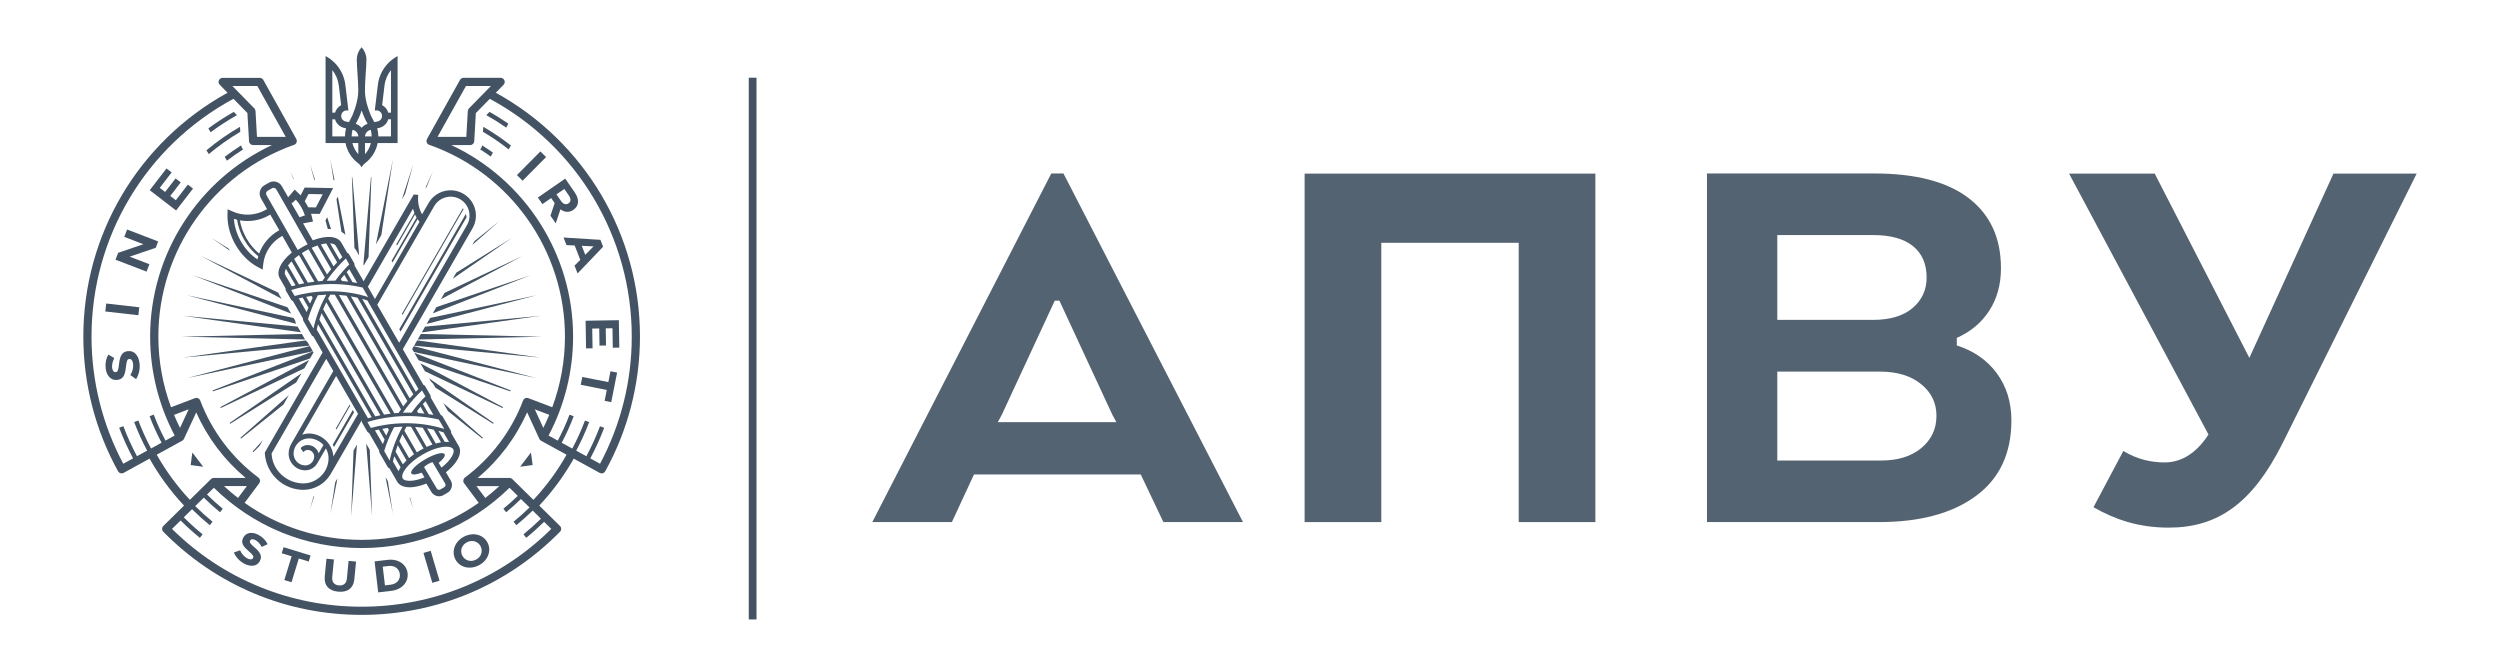 <?xml version="1.0" encoding="UTF-8"?> <!-- Generator: Adobe Illustrator 16.2.0, SVG Export Plug-In . SVG Version: 6.00 Build 0) --> <svg xmlns="http://www.w3.org/2000/svg" xmlns:xlink="http://www.w3.org/1999/xlink" id="Layer_1" x="0px" y="0px" width="150px" height="40px" viewBox="0 0 150 40" xml:space="preserve"> <g> <path fill="#546372" d="M74.58,31.325L63.808,10.408h-0.731L52.338,31.325h4.776l1.325-2.858h10.006l1.359,2.858H74.58z M66.98,25.329h-7.112l0.245-0.453l3.172-6.834h0.28l3.172,6.834L66.98,25.329z"></path> <polygon fill="#546372" points="78.277,31.325 82.878,31.325 82.878,14.568 91.123,14.568 91.123,31.325 95.722,31.325 95.722,10.416 78.277,10.416 "></polygon> <path fill="#546372" d="M119.359,18.636c0.466-0.721,0.699-1.569,0.699-2.545c0-1.813-0.646-3.213-1.936-4.202 c-1.29-0.987-3.178-1.481-5.665-1.481h-10.039v20.917h10.318c2.463,0,4.404-0.522,5.821-1.569c1.419-1.045,2.127-2.556,2.127-4.531 c0-1.093-0.291-2.034-0.872-2.824c-0.579-0.791-1.383-1.347-2.404-1.674v-0.453C118.246,19.902,118.895,19.355,119.359,18.636 M115.597,16.648c0,0.745-0.28,1.354-0.838,1.831s-1.36,0.715-2.405,0.715h-5.717v-5.09h5.75c1.048,0,1.844,0.221,2.391,0.663 C115.323,15.208,115.597,15.835,115.597,16.648 M116.188,24.946c0,0.79-0.303,1.434-0.906,1.935 c-0.604,0.499-1.404,0.75-2.405,0.75h-6.239v-5.334h6.171c1.022,0,1.841,0.25,2.457,0.75 C115.88,23.545,116.188,24.178,116.188,24.946"></path> <path fill="#546372" d="M134.961,21.471l-5.678-11.055h-5.139l8.365,15.656c-0.835,1.286-1.791,1.673-2.629,1.673 c-0.806,0-1.644-0.179-2.48-0.687l-1.792,3.376c1.315,0.747,2.719,1.224,4.512,1.224c2.929,0,5.019-1.434,6.842-5.079L145,10.416 h-4.991L134.961,21.471z"></path> <path fill="#435363" d="M21.166,24.601l-1.198,2.076c0.027,0.046,0.052,0.095,0.073,0.144l1.203-2.084L21.166,24.601z"></path> <path fill="#435363" d="M20.188,25.767l0.823-1.426l-0.035-0.062l-0.837,1.447C20.157,25.739,20.172,25.753,20.188,25.767"></path> <path fill="#435363" d="M24.036,19.891l3.958-6.856c-0.003-0.026-0.007-0.053-0.012-0.079c-0.009-0.041-0.021-0.079-0.032-0.117 l-3.993,6.917L24.036,19.891z"></path> <path fill="#435363" d="M24.152,18.891l3.659-6.339c-0.011-0.019-0.025-0.038-0.039-0.056l-3.657,6.333L24.152,18.891z"></path> <path fill="#435363" d="M28.503,12.543c-0.105-0.392-0.357-0.72-0.708-0.922c-0.727-0.419-1.657-0.17-2.077,0.556l-0.394,0.682 c-0.129-0.227-0.21-0.483-0.233-0.742c-0.011-0.114-0.012-0.22-0.005-0.323l0.009-0.103l-0.272-0.021l-3.005,5.206l-0.548-0.949 c0.012-0.048,0.004-0.097-0.02-0.14l-0.309-0.534c-0.025-0.042-0.064-0.073-0.111-0.087l-0.353-0.613 c-0.228-0.395-0.899-0.447-1.712-0.133l-0.042-0.075l0,0l-0.54-0.942c0.111-0.018,0.562-0.105,0.583-0.109l0.014-0.002 l-0.066-0.282c-0.002-0.007-0.004-0.015-0.006-0.024l-0.004-0.016c-0.008-0.042-0.022-0.09-0.042-0.145l0.512,0.009l0.008,0 l0.805-1.549l-1.7-0.032H18.28l-0.245,0.471c-0.047-0.053-0.095-0.101-0.142-0.147l-0.211-0.2l-0.009,0.01 c-0.014,0.017-0.312,0.362-0.383,0.448l-0.377-0.659c-0.075-0.133-0.198-0.228-0.346-0.269c-0.147-0.041-0.301-0.02-0.434,0.056 l-0.265,0.152c-0.274,0.156-0.369,0.506-0.214,0.78l0.37,0.649c-0.019,0.012-0.038,0.024-0.055,0.034 c-0.614,0.354-1.356,0.399-1.988,0.12l-0.325-0.144l-0.008,0.355c-0.012,0.587,0.16,1.22,0.486,1.783 c0.328,0.569,0.794,1.037,1.314,1.319l0.309,0.167l0.04-0.349c0.076-0.682,0.486-1.3,1.096-1.651 c0.016-0.009,0.031-0.019,0.047-0.027l0.57,1c-0.668,0.545-0.954,1.147-0.727,1.539l0.352,0.612 c-0.01,0.048-0.003,0.097,0.021,0.14l0.309,0.534c0.024,0.042,0.063,0.074,0.11,0.087l0.607,1.054 c-0.011,0.046-0.003,0.097,0.022,0.14l0.486,0.843c0.024,0.042,0.064,0.074,0.11,0.087l0.555,0.96l-3.433,5.944l-0.035,0.061 l0.002,0.031c0.005,0.073,0.009,0.131,0.017,0.184c0.059,0.446,0.244,0.862,0.537,1.205c0.405,0.475,0.971,0.763,1.592,0.813 c0.051,0.004,0.103,0.005,0.155,0.005c0.453,0,0.893-0.163,1.24-0.458c0.142-0.122,0.266-0.264,0.368-0.423l0.003,0.001 l1.904-3.293l0.001,0.004c-0.011,0.048-0.004,0.096,0.021,0.14l0.309,0.534c0.024,0.041,0.064,0.072,0.109,0.086l0.608,1.054 c-0.01,0.046-0.002,0.097,0.021,0.14l0.487,0.843c0.023,0.042,0.063,0.073,0.11,0.087l0.457,0.793 c0.004,0.007,0.009,0.013,0.013,0.021l0.022,0.035l0.008,0.01l0,0c0.173,0.222,0.511,0.314,0.953,0.257 c0.235-0.031,0.491-0.101,0.758-0.207l0.294,0.495c0.072,0.124,0.19,0.212,0.329,0.25c0.044,0.011,0.091,0.018,0.137,0.018 c0.095,0,0.188-0.025,0.271-0.074l0.237-0.139c0.124-0.072,0.213-0.188,0.249-0.327c0.037-0.14,0.018-0.285-0.056-0.41l-0.289-0.49 c0.224-0.179,0.409-0.363,0.553-0.549c0.269-0.352,0.359-0.689,0.254-0.949l0.005-0.003l-0.5-0.864 c0.011-0.046,0.004-0.097-0.02-0.139l-0.487-0.843c-0.024-0.042-0.064-0.073-0.11-0.088l-0.609-1.054 c0.012-0.047,0.005-0.097-0.019-0.138l-0.309-0.535c-0.024-0.042-0.063-0.074-0.111-0.087l-1.232-2.134l4.18-7.254 C28.554,13.345,28.608,12.936,28.503,12.543 M17.507,17.178l-0.394-0.681c-0.049-0.084-0.031-0.216,0.046-0.372l0.572,0.991 C17.654,17.136,17.578,17.157,17.507,17.178 M20.376,15.587l-0.57-0.987c0.171,0.01,0.292,0.062,0.34,0.145l0.394,0.682 C20.486,15.479,20.431,15.532,20.376,15.587 M20.119,16.841c-0.174-0.004-0.348-0.003-0.518,0.003 c0.46-0.663,0.912-1.115,1.15-1.334l0.205,0.355C20.752,16.065,20.445,16.394,20.119,16.841 M21.151,16.93l-0.35-0.606 c0.052-0.058,0.104-0.114,0.157-0.169l0.475,0.822C21.343,16.96,21.251,16.945,21.151,16.93 M20.658,16.487l0.236,0.408 c-0.126-0.015-0.252-0.026-0.375-0.035l-0.069-0.12C20.52,16.654,20.589,16.567,20.658,16.487 M19.621,16.465l-0.922-1.599 c0.119-0.053,0.237-0.1,0.352-0.138l0.821,1.42C19.786,16.251,19.701,16.358,19.621,16.465 M20.011,15.98l-0.759-1.314 c0.112-0.029,0.219-0.048,0.321-0.059l0.655,1.134C20.155,15.819,20.082,15.9,20.011,15.98 M17.863,14.998l-1.876-3.293 c-0.024-0.044-0.031-0.095-0.018-0.144c0.013-0.048,0.043-0.088,0.088-0.114l0.266-0.151c0.029-0.016,0.062-0.025,0.093-0.025 c0.016,0,0.033,0.002,0.05,0.007c0.048,0.013,0.088,0.044,0.114,0.088l1.878,3.289c-0.107,0.051-0.205,0.103-0.296,0.157 C18.063,14.867,17.965,14.929,17.863,14.998 M18.111,15.188c0.072-0.047,0.135-0.086,0.197-0.122 c0.063-0.036,0.128-0.072,0.205-0.111l0.977,1.692c-0.042,0.06-0.088,0.126-0.144,0.212c-0.094,0.005-0.178,0.013-0.259,0.02 L18.111,15.188z M17.648,15.536c0.089-0.079,0.188-0.156,0.292-0.232l0.924,1.599c-0.134,0.016-0.265,0.035-0.395,0.057 L17.648,15.536z M17.938,17.065l-0.656-1.137c0.061-0.083,0.131-0.165,0.212-0.247l0.759,1.316 C18.148,17.018,18.042,17.041,17.938,17.065 M25.466,24.815c-0.125-0.016-0.251-0.028-0.374-0.036l-0.07-0.12 c0.071-0.088,0.141-0.173,0.208-0.253L25.466,24.815z M25.723,24.848l-0.35-0.606c0.054-0.059,0.106-0.116,0.159-0.17l0.474,0.822 C25.916,24.878,25.822,24.862,25.723,24.848 M19.081,19.455l3.222,5.58c-0.077,0.019-0.153,0.041-0.224,0.061l-3.074-5.322 C19.029,19.665,19.054,19.557,19.081,19.455 M22.826,24.917c-0.106,0.021-0.213,0.042-0.315,0.066l-3.35-5.801 c0.041-0.131,0.084-0.26,0.131-0.387L22.826,24.917z M19.583,17.682c-0.362,0.651-0.623,1.334-0.775,2.032l-0.328-0.568 c0.147-0.487,0.346-0.969,0.592-1.433C19.242,17.697,19.413,17.687,19.583,17.682 M23.435,24.821 c-0.132,0.016-0.266,0.036-0.394,0.057l-3.653-6.327c0.059-0.138,0.119-0.274,0.188-0.415L23.435,24.821z M24.061,24.564 c-0.044,0.062-0.09,0.13-0.145,0.212c-0.088,0.005-0.175,0.012-0.257,0.02l-3.973-6.88c0.048-0.088,0.095-0.172,0.134-0.237 c0.091,0,0.181,0.002,0.269,0.004L24.061,24.564z M24.948,23.506l-3.218-5.575c0.1,0.027,0.204,0.058,0.309,0.092l3.073,5.322 C25.059,23.395,25.003,23.449,24.948,23.506 M21.052,17.783c0.134,0.023,0.268,0.049,0.4,0.08l3.347,5.798 c-0.071,0.076-0.144,0.157-0.216,0.24L21.052,17.783z M24.194,24.383l-3.86-6.686c0.155,0.011,0.309,0.026,0.458,0.046l3.65,6.323 C24.355,24.173,24.273,24.277,24.194,24.383 M24.69,24.76c-0.173-0.005-0.347-0.004-0.518,0.003 c0.46-0.663,0.913-1.116,1.149-1.335l0.205,0.355C25.325,23.983,25.017,24.312,24.69,24.76 M17.678,17.757l-0.206-0.354 c0.645-0.203,2.319-0.609,4.285-0.15l0.329,0.568c-0.725-0.231-1.493-0.347-2.282-0.347C18.89,17.475,18.145,17.627,17.678,17.757 M18.759,17.873c-0.054,0.11-0.106,0.224-0.156,0.342l-0.234-0.405c0.106-0.02,0.215-0.037,0.325-0.053L18.759,17.873z M18.156,17.852l0.348,0.602c-0.039,0.097-0.073,0.187-0.104,0.273l-0.475-0.822C18.001,17.887,18.079,17.869,18.156,17.852 M26.774,26.511c-0.03,0-0.06,0.001-0.09,0.002l-0.383-0.665c0.1,0.027,0.204,0.059,0.309,0.092l0.334,0.581 C26.891,26.514,26.833,26.511,26.774,26.511 M25.684,27.845c0.085-0.049,0.175-0.088,0.267-0.117l0.762,1.29 c0.021,0.036,0.027,0.078,0.016,0.118c-0.01,0.04-0.036,0.073-0.072,0.095l-0.236,0.139c-0.036,0.02-0.078,0.026-0.118,0.016 c-0.041-0.01-0.074-0.036-0.095-0.072l-0.766-1.29C25.513,27.956,25.598,27.895,25.684,27.845 M26.488,28.056l-0.167-0.283 c0.28-0.226,0.414-0.421,0.355-0.521c-0.089-0.154-0.597-0.022-1.156,0.302c-0.265,0.152-0.498,0.324-0.656,0.481 c-0.162,0.162-0.228,0.293-0.184,0.369c0.058,0.1,0.29,0.082,0.621-0.044l0.167,0.283c-0.249,0.1-0.482,0.166-0.693,0.194 c-0.312,0.04-0.542-0.01-0.614-0.134c-0.152-0.262,0.303-0.915,1.196-1.43c0.56-0.324,1.08-0.471,1.427-0.471 c0.207,0,0.353,0.052,0.41,0.15c0.072,0.124,0,0.347-0.192,0.598C26.873,27.72,26.699,27.891,26.488,28.056 M23.865,26.714 l0.524,0.91c-0.08,0.078-0.153,0.157-0.218,0.236l-0.438-0.76C23.772,26.971,23.816,26.842,23.865,26.714 M25.209,27.019 c-0.066,0.038-0.133,0.079-0.197,0.121l-0.752-1.303c0.043-0.083,0.087-0.163,0.13-0.238c0.092,0.001,0.184,0.002,0.271,0.004 l0.752,1.305C25.344,26.942,25.275,26.98,25.209,27.019 M24.545,27.483L23.96,26.47c0.059-0.141,0.122-0.281,0.187-0.417l0.693,1.2 C24.737,27.328,24.637,27.404,24.545,27.483 M25.599,26.816l-0.693-1.2c0.156,0.011,0.311,0.027,0.458,0.046l0.584,1.013 C25.833,26.715,25.714,26.762,25.599,26.816 M26.148,26.61l-0.525-0.909c0.133,0.022,0.268,0.05,0.401,0.08l0.438,0.758 C26.361,26.556,26.257,26.579,26.148,26.61 M24.375,25.393h-0.001c-0.914,0-1.657,0.154-2.125,0.283l-0.204-0.354 c0.644-0.202,2.318-0.608,4.283-0.15l0.328,0.567C25.932,25.509,25.165,25.393,24.375,25.393 M24.153,25.601 c-0.36,0.651-0.622,1.335-0.775,2.033l-0.328-0.569c0.148-0.486,0.348-0.969,0.594-1.433 C23.813,25.616,23.985,25.605,24.153,25.601 M23.333,25.792c-0.055,0.112-0.108,0.227-0.158,0.342l-0.234-0.405 c0.108-0.02,0.217-0.038,0.325-0.053L23.333,25.792z M22.728,25.771l0.347,0.602c-0.037,0.092-0.071,0.185-0.102,0.274 l-0.475-0.823C22.574,25.805,22.651,25.788,22.728,25.771 M28.019,13.504l-4.069,7.063l-1.315-2.28l3.417-5.919 c0.313-0.541,1.009-0.729,1.551-0.416c0.263,0.152,0.451,0.396,0.53,0.689C28.211,12.936,28.171,13.241,28.019,13.504 M23.783,14.652l-0.003,0.007l0.042,0.073l1.077-1.866c0.028,0.063,0.061,0.126,0.095,0.186l-1.495,2.59l-0.003,0.006l0.058,0.098 l1.501-2.6c0.032,0.05,0.081,0.124,0.113,0.166l-2.674,4.632c-0.004-0.012-0.009-0.024-0.015-0.034l-0.405-0.705l2.704-4.684 c0.023,0.086,0.053,0.173,0.088,0.259L23.783,14.652z M17.494,12.205c0.02-0.017,0.042-0.035,0.066-0.055 c0.075-0.063,0.153-0.127,0.19-0.171c0.12,0.132,0.228,0.28,0.32,0.439c0.095,0.164,0.17,0.337,0.225,0.51 c-0.057,0.011-0.15,0.046-0.241,0.08c-0.028,0.011-0.055,0.021-0.08,0.029L17.494,12.205z M19.363,11.656l-0.41,0.79l-0.46-0.009 c-0.034-0.064-0.069-0.129-0.105-0.192c-0.032-0.056-0.067-0.113-0.102-0.169l0.226-0.435L19.363,11.656z M14.792,14.311 c-0.197-0.343-0.336-0.719-0.4-1.09c0.604,0.11,1.231-0.001,1.768-0.312c0.015-0.009,0.03-0.018,0.046-0.027l0.01-0.007 l0.542,0.939c-0.004,0.002-0.008,0.004-0.012,0.007c-0.015,0.008-0.03,0.016-0.045,0.024c-0.535,0.309-0.943,0.794-1.151,1.369 C15.254,14.971,14.993,14.659,14.792,14.311 M15.496,15.377c-0.021,0.067-0.036,0.129-0.048,0.187 c-0.388-0.255-0.729-0.624-0.983-1.064c-0.251-0.436-0.4-0.909-0.429-1.369c0.056,0.019,0.119,0.037,0.187,0.054 c0.062,0.411,0.211,0.828,0.43,1.207C14.874,14.775,15.165,15.115,15.496,15.377 M19.179,28.637 c-0.312,0.267-0.707,0.395-1.114,0.362c-0.521-0.041-0.993-0.283-1.332-0.679c-0.273-0.32-0.419-0.695-0.436-1.114l3.277-5.677 l0.423,0.733l-2.515,4.356l-0.005,0.011c-0.089,0.158-0.142,0.327-0.156,0.505c-0.021,0.268,0.063,0.528,0.239,0.733 c0.173,0.205,0.417,0.329,0.686,0.351c0.224,0.017,0.438-0.053,0.608-0.198c0.068-0.058,0.126-0.127,0.173-0.205h0.001l0.526-0.911 c0.122,0.21,0.175,0.447,0.156,0.689C19.68,28.001,19.49,28.373,19.179,28.637 M19.12,27.201c-0.027-0.095-0.075-0.182-0.138-0.257 c-0.121-0.141-0.291-0.227-0.476-0.241c-0.168-0.013-0.334,0.046-0.455,0.163c-0.033,0.032,0.063,0.154,0.15,0.251l0.01,0.013 l0.01-0.014c0.06-0.083,0.158-0.128,0.26-0.121c0.107,0.008,0.205,0.058,0.274,0.14c0.069,0.082,0.104,0.186,0.095,0.293 c-0.012,0.144-0.079,0.274-0.188,0.368c-0.109,0.094-0.248,0.139-0.393,0.128c-0.392-0.031-0.684-0.375-0.654-0.767 c0.02-0.247,0.135-0.471,0.323-0.633c0.17-0.144,0.379-0.22,0.599-0.22c0.025,0,0.051,0.001,0.076,0.002 c0.306,0.025,0.588,0.164,0.794,0.394L19.12,27.201z M18.135,26.08l2.033-3.522l1.314,2.273l-1.479,2.554 c-0.055-0.728-0.635-1.313-1.367-1.372c-0.032-0.003-0.063-0.004-0.096-0.004C18.402,26.009,18.267,26.033,18.135,26.08 M24.037,28.04c-0.051,0.078-0.093,0.156-0.126,0.233l-0.334-0.582c0.022-0.106,0.048-0.212,0.076-0.318L24.037,28.04z"></path> <path fill="#435363" d="M19.528,13.227l0.141,0.514c0.066-0.002,0.129-0.001,0.192,0.002l-0.231-0.713L19.528,13.227z"></path> <path fill="#435363" d="M16.75,17.68c-0.021-0.039-0.039-0.079-0.054-0.12l-4.652-2.206l4.851,2.575L16.75,17.68z"></path> <path fill="#435363" d="M13.728,14.931c-0.001-0.002-0.001-0.005-0.002-0.006l-1.054-0.66l1.127,0.779 C13.776,15.005,13.751,14.97,13.728,14.931"></path> <polygon fill="#435363" points="17.622,10.724 17.418,10.283 17.605,10.742 "></polygon> <path fill="#435363" d="M20.188,11.955l0.3,1.958c0.088,0.049,0.167,0.109,0.237,0.177L20.27,11.8L20.188,11.955z"></path> <polygon fill="#435363" points="20.07,10.808 19.822,9.563 20.012,10.807 "></polygon> <polygon fill="#435363" points="18.902,10.785 18.6,9.852 18.855,10.784 "></polygon> <polygon fill="#435363" points="26.455,17.954 31.352,15.354 26.675,17.572 "></polygon> <polygon fill="#435363" points="25.599,19.436 32.21,17.71 25.807,19.077 "></polygon> <polygon fill="#435363" points="25.965,18.801 31.85,16.507 26.182,18.426 "></polygon> <polygon fill="#435363" points="17.249,18.438 11.546,16.507 17.466,18.815 "></polygon> <polygon fill="#435363" points="22.88,14.1 23.574,9.563 22.556,14.66 "></polygon> <polygon fill="#435363" points="25.305,19.944 32.428,18.948 25.505,19.599 "></polygon> <polygon fill="#435363" points="25.251,20.038 25.06,20.371 32.502,20.202 "></polygon> <polygon fill="#435363" points="27.165,16.724 30.725,14.265 27.373,16.363 "></polygon> <polygon fill="#435363" points="24.31,11.622 24.796,9.852 24.112,11.965 "></polygon> <polygon fill="#435363" points="25.585,11.251 25.977,10.283 25.535,11.247 "></polygon> <polygon fill="#435363" points="28.334,14.698 29.974,13.257 28.471,14.464 "></polygon> <path fill="#435363" d="M24.574,29.863l0.222,0.688l-0.189-0.686C24.596,29.865,24.586,29.864,24.574,29.863"></path> <polygon fill="#435363" points="23.132,28.629 23.574,30.841 23.272,28.872 "></polygon> <polygon fill="#435363" points="20.113,28.937 19.822,30.841 20.249,28.702 "></polygon> <polygon fill="#435363" points="21.211,27.037 21.07,30.987 21.419,26.676 "></polygon> <polygon fill="#435363" points="21.973,26.621 22.326,30.987 22.184,26.986 "></polygon> <path fill="#435363" d="M17.713,19.243l-0.093-0.161l-6.436-1.372l6.58,1.718C17.739,19.368,17.721,19.307,17.713,19.243"></path> <polygon fill="#435363" points="24.729,20.942 24.831,21.119 32.21,22.693 24.83,20.768 "></polygon> <polygon fill="#435363" points="24.843,20.743 32.428,21.457 25.03,20.421 "></polygon> <polygon fill="#435363" points="18.59,20.761 11.185,22.693 18.771,21.076 "></polygon> <path fill="#435363" d="M18.458,20.536c-0.042-0.033-0.079-0.069-0.113-0.111l-7.378,1.032l7.611-0.716L18.458,20.536z"></path> <polygon fill="#435363" points="17.856,19.596 10.967,18.948 18.055,19.938 "></polygon> <path fill="#435363" d="M18.285,20.337l-0.173-0.299l-7.218,0.163l7.412,0.168C18.299,20.359,18.291,20.349,18.285,20.337"></path> <path fill="#435363" d="M18.811,29.785l-0.21,0.767l0.252-0.778C18.838,29.779,18.824,29.782,18.811,29.785"></path> <polygon fill="#435363" points="22.252,10.669 21.803,15.876 21.829,15.92 22.113,15.428 22.284,10.61 "></polygon> <path fill="#435363" d="M21.112,10.608l0.153,4.273c0.038,0.04,0.072,0.083,0.101,0.132l0.183,0.317l-0.406-4.664L21.112,10.608z"></path> <path fill="#435363" d="M28.937,26.315c0.013-0.016,0.025-0.032,0.036-0.047l-2.374-2.087l0.279,0.485L28.937,26.315z"></path> <path fill="#435363" d="M29.621,25.377l-3.879-2.679l0.11,0.19c0.07,0.054,0.13,0.121,0.176,0.198l0.1,0.176l3.459,2.165 C29.598,25.411,29.609,25.394,29.621,25.377"></path> <path fill="#435363" d="M30.179,24.427l-4.958-2.63l0.276,0.479l4.652,2.206C30.159,24.463,30.169,24.446,30.179,24.427"></path> <path fill="#435363" d="M30.643,23.426l-5.781-2.253l0.257,0.445l5.501,1.863C30.627,23.463,30.635,23.445,30.643,23.426"></path> <path fill="#435363" d="M15.199,27.133l0.374-0.378l0.199-0.346l-0.614,0.682C15.171,27.105,15.185,27.12,15.199,27.133"></path> <path fill="#435363" d="M14.424,26.267c0.013,0.015,0.025,0.031,0.038,0.047l2.542-2.038l0.323-0.56L14.424,26.267z"></path> <path fill="#435363" d="M13.777,25.376c0.011,0.017,0.023,0.033,0.033,0.05l3.96-2.478l0.317-0.549L13.777,25.376z"></path> <path fill="#435363" d="M13.22,24.425c0.01,0.019,0.02,0.036,0.028,0.054l5.01-2.376l0.293-0.507L13.22,24.425z"></path> <path fill="#435363" d="M18.773,21.081l-6.017,2.344c0.008,0.018,0.015,0.037,0.022,0.055l5.824-1.972l0.209-0.363L18.773,21.081z"></path> <path fill="#435363" d="M23.826,3.382c-0.093,0.051-0.184,0.109-0.271,0.174c-0.51,0.384-0.835,0.966-0.891,1.599l-0.177,1.48 l0.103-0.012c0.159,0.001,0.296,0.114,0.328,0.27c0.035,0.18-0.082,0.357-0.264,0.394l-0.198,0.04 c-0.068-0.13-0.139-0.264-0.205-0.398c-0.191-0.481-0.367-1.004-0.354-1.573c0.003-0.304,0.025-0.614,0.044-0.914 c0.021-0.283,0.04-0.578,0.045-0.868c0-0.264-0.098-0.521-0.273-0.72l-0.017-0.018l-0.017,0.018 c-0.175,0.2-0.272,0.456-0.272,0.721c0.005,0.29,0.025,0.583,0.044,0.867c0.021,0.3,0.042,0.61,0.045,0.915 c0.014,0.568-0.162,1.092-0.353,1.571c-0.065,0.135-0.136,0.27-0.205,0.4l-0.197-0.04c-0.182-0.037-0.299-0.213-0.264-0.394 c0.031-0.155,0.169-0.269,0.324-0.27l0.105,0.012l-0.177-1.479c-0.056-0.634-0.38-1.216-0.891-1.6 c-0.086-0.065-0.177-0.123-0.27-0.174l-0.033-0.018v5.219h1.196c0.091,0.473,0.352,0.895,0.735,1.191 c0.086,0.06,0.159,0.139,0.21,0.229l0.019,0.034l0.019-0.034c0.052-0.09,0.125-0.169,0.212-0.23 c0.382-0.296,0.642-0.718,0.734-1.19h1.195V3.364L23.826,3.382z M23.458,4.205v2.554h-0.163c-0.055-0.193-0.188-0.356-0.366-0.45 l0.142-1.184C23.112,4.788,23.247,4.471,23.458,4.205 M23.458,7.158v1.025h-0.758c-0.001-0.163-0.024-0.325-0.065-0.484l0.15-0.035 c0.247-0.068,0.441-0.261,0.51-0.507H23.458z M21.499,8.583v0.673c-0.171-0.192-0.294-0.424-0.355-0.673H21.499z M22.3,8.184h-0.4 c0.01-0.194,0.153-0.357,0.344-0.394C22.28,7.921,22.298,8.053,22.3,8.184 M22.058,7.428c-0.141,0.047-0.264,0.129-0.359,0.241 c-0.096-0.112-0.219-0.194-0.358-0.241c0.148-0.252,0.269-0.521,0.358-0.802C21.79,6.906,21.91,7.174,22.058,7.428 M21.499,8.184 h-0.402C21.1,8.053,21.119,7.92,21.154,7.79C21.344,7.826,21.488,7.99,21.499,8.184 M22.254,8.583 c-0.062,0.25-0.183,0.481-0.355,0.673V8.583H22.254z M19.94,6.758V4.205c0.211,0.266,0.345,0.583,0.388,0.92l0.141,1.184 c-0.178,0.094-0.311,0.256-0.365,0.45H19.94z M20.764,7.7c-0.042,0.158-0.064,0.321-0.066,0.484H19.94V7.158h0.163 c0.07,0.246,0.263,0.438,0.511,0.507L20.764,7.7z"></path> <rect x="31.657" y="8.983" transform="matrix(-0.71 -0.705 0.705 -0.71 47.5 39.538)" fill="#435363" width="0.48" height="1.997"></rect> <path fill="#435363" d="M33.912,10.717l0.567,0.82c0.159,0.228,0.222,0.445,0.197,0.638c-0.022,0.163-0.115,0.307-0.273,0.417 c-0.266,0.183-0.54,0.142-0.776-0.033l-0.282,0.844l-0.319-0.462l0.254-0.753l-0.211-0.305l-0.524,0.365l-0.274-0.395 L33.912,10.717z M33.665,12.063c0.132,0.192,0.303,0.237,0.445,0.139c0.156-0.107,0.153-0.28,0.021-0.472l-0.272-0.393 l-0.472,0.326L33.665,12.063z"></path> <path fill="#435363" d="M36.026,14.39l0.161,0.413l-1.533,1.604l-0.182-0.469l0.345-0.348l-0.337-0.86l-0.49-0.023l-0.178-0.456 L36.026,14.39z M35.116,15.289l0.497-0.506l-0.709-0.035L35.116,15.289z"></path> <polygon fill="#435363" points="37.132,19.211 37.158,20.857 36.768,20.864 36.749,19.695 36.344,19.702 36.361,20.73 35.97,20.736 35.954,19.707 35.534,19.714 35.554,20.898 35.163,20.905 35.136,19.244 "></polygon> <polygon fill="#435363" points="36.5,22.927 36.628,22.275 37.026,22.354 36.674,24.129 36.277,24.05 36.406,23.398 34.845,23.087 34.938,22.617 "></polygon> <path fill="#435363" d="M8.164,22.748l-0.342-0.244c0.124-0.213,0.193-0.429,0.163-0.676c-0.022-0.196-0.108-0.304-0.23-0.29 c-0.11,0.013-0.157,0.094-0.198,0.467c-0.05,0.449-0.126,0.745-0.526,0.792C6.67,22.84,6.395,22.553,6.341,22.11 c-0.038-0.315,0.021-0.596,0.156-0.835l0.358,0.208c-0.099,0.206-0.149,0.405-0.128,0.586c0.022,0.183,0.109,0.27,0.212,0.258 c0.13-0.016,0.162-0.115,0.205-0.5c0.052-0.452,0.167-0.717,0.518-0.759c0.393-0.048,0.653,0.254,0.71,0.721 C8.41,22.12,8.346,22.463,8.164,22.748"></path> <rect x="7.106" y="17.566" transform="matrix(-0.113 0.994 -0.994 -0.113 26.621 13.358)" fill="#435363" width="0.481" height="1.997"></rect> <polygon fill="#435363" points="6.93,15.582 7.089,15.168 8.604,14.654 7.457,14.213 7.626,13.771 9.49,14.486 9.344,14.868 7.779,15.399 8.964,15.854 8.793,16.297 "></polygon> <polygon fill="#435363" points="8.984,11.411 9.99,10.107 10.3,10.345 9.585,11.271 9.906,11.519 10.535,10.705 10.844,10.943 10.215,11.758 10.548,12.013 11.272,11.076 11.581,11.314 10.565,12.63 "></polygon> <path fill="#435363" d="M14.031,33.15l0.371-0.132c0.099,0.208,0.228,0.376,0.434,0.485c0.163,0.086,0.293,0.08,0.347-0.022 c0.048-0.092,0.012-0.172-0.253-0.403c-0.319-0.277-0.507-0.494-0.331-0.828c0.159-0.299,0.527-0.359,0.897-0.165 c0.263,0.141,0.449,0.335,0.561,0.566l-0.352,0.165c-0.107-0.187-0.232-0.331-0.384-0.412c-0.152-0.081-0.267-0.06-0.312,0.026 c-0.058,0.109,0.001,0.185,0.275,0.424c0.321,0.281,0.464,0.511,0.31,0.804c-0.173,0.33-0.544,0.369-0.936,0.163 C14.384,33.676,14.155,33.443,14.031,33.15"></path> <polygon fill="#435363" points="17.498,33.378 16.903,33.195 17.014,32.832 18.634,33.329 18.523,33.692 17.928,33.51 17.491,34.936 17.06,34.803 "></polygon> <path fill="#435363" d="M19.485,34.588l0.103-1.064l0.449,0.043l-0.103,1.054c-0.029,0.302,0.122,0.476,0.396,0.503 c0.273,0.026,0.453-0.109,0.483-0.406l0.102-1.066l0.448,0.043l-0.102,1.051c-0.052,0.563-0.427,0.808-0.973,0.754 C19.741,35.447,19.434,35.137,19.485,34.588"></path> <path fill="#435363" d="M22.475,33.683l0.792-0.092c0.639-0.075,1.127,0.275,1.189,0.803c0.062,0.524-0.332,0.981-0.972,1.056 l-0.793,0.093L22.475,33.683z M23.442,35.081c0.367-0.044,0.587-0.298,0.548-0.633c-0.039-0.329-0.313-0.532-0.679-0.489 l-0.346,0.042l0.132,1.12L23.442,35.081z"></path> <rect x="25.673" y="33.074" transform="matrix(-0.959 0.284 -0.284 -0.959 60.385 59.269)" fill="#435363" width="0.451" height="1.871"></rect> <path fill="#435363" d="M27.317,33.55c-0.241-0.475-0.029-1.071,0.534-1.357c0.563-0.286,1.162-0.106,1.405,0.373 c0.242,0.473,0.029,1.07-0.534,1.356C28.16,34.207,27.56,34.029,27.317,33.55 M28.836,32.778c-0.144-0.286-0.495-0.409-0.817-0.244 c-0.323,0.164-0.43,0.512-0.282,0.803c0.146,0.286,0.496,0.408,0.819,0.243C28.879,33.416,28.984,33.068,28.836,32.778"></path> <path fill="#435363" d="M14.47,8.724c-0.339,0.213-0.669,0.442-0.988,0.685l0.134,0.233c0.313-0.241,0.638-0.466,0.972-0.679 C14.527,8.9,14.485,8.817,14.47,8.724"></path> <path fill="#435363" d="M14.401,7.607c-0.714,0.415-1.389,0.887-2.018,1.411l0.146,0.227c0.59-0.494,1.222-0.941,1.888-1.336 L14.401,7.607z"></path> <path fill="#435363" d="M14.026,6.713c-0.527,0.301-1.038,0.631-1.524,0.99l0.133,0.232c0.505-0.373,1.035-0.716,1.583-1.026 L14.026,6.713z"></path> <path fill="#435363" d="M28.809,8.963c0.217,0.138,0.429,0.281,0.637,0.43l0.127-0.239c-0.211-0.15-0.426-0.294-0.646-0.432 C28.914,8.814,28.872,8.899,28.809,8.963"></path> <path fill="#435363" d="M28.979,7.909c0.536,0.318,1.05,0.669,1.538,1.052l0.14-0.23c-0.526-0.411-1.08-0.786-1.661-1.123 L28.979,7.909z"></path> <path fill="#435363" d="M29.179,6.909c0.409,0.231,0.809,0.48,1.195,0.748L30.5,7.419c-0.365-0.251-0.741-0.486-1.127-0.707 L29.179,6.909z"></path> <polygon fill="#435363" points="11.541,27.151 11.44,27.903 12.192,28.004 "></polygon> <polygon fill="#435363" points="31.857,27.151 31.959,27.903 31.207,28.004 "></polygon> <path fill="#435363" d="M29.747,5.563l0.466-0.476c0.07-0.071,0.09-0.176,0.052-0.268c-0.039-0.091-0.127-0.15-0.227-0.15h-2.223 c-0.089,0-0.171,0.048-0.215,0.125L25.62,8.34c-0.042,0.075-0.042,0.168,0.002,0.243c0.035,0.06,0.091,0.1,0.157,0.115 c4.857,1.723,8.118,6.339,8.118,11.497c0,1.45-0.26,2.889-0.761,4.239l-1.434-0.545c-0.127-0.049-0.27,0.016-0.317,0.142 c-0.7,1.841-1.907,3.439-3.489,4.622c-0.108,0.081-0.131,0.236-0.05,0.344l0.876,1.172c-2.04,1.444-4.469,2.222-7.023,2.222 c-2.553,0-4.982-0.778-7.023-2.221l0.876-1.173c0.081-0.108,0.059-0.263-0.05-0.344c-1.583-1.183-2.79-2.781-3.489-4.622 c-0.049-0.126-0.19-0.19-0.317-0.142l-1.434,0.545c-0.5-1.35-0.761-2.789-0.761-4.239c0-5.158,3.262-9.774,8.119-11.497 c0.065-0.015,0.121-0.056,0.155-0.115c0.045-0.074,0.045-0.167,0.003-0.243l-1.98-3.545c-0.043-0.077-0.125-0.125-0.215-0.125 h-2.224c-0.098,0-0.187,0.059-0.225,0.15c-0.039,0.091-0.018,0.197,0.051,0.268l0.467,0.476C8.309,8.506,5,14.085,5,20.195 c0,2.826,0.721,5.622,2.084,8.081c0.046,0.081,0.129,0.126,0.215,0.126c0.04,0,0.081-0.01,0.119-0.03l1.556-0.855 c0.574,1.02,1.268,1.964,2.069,2.818L9.8,31.558c-0.046,0.045-0.073,0.108-0.073,0.173c0,0.064,0.025,0.127,0.07,0.174 c3.165,3.216,7.393,4.988,11.901,4.988c4.51,0,8.737-1.772,11.902-4.988c0.045-0.046,0.071-0.109,0.071-0.174 c-0.001-0.065-0.027-0.128-0.073-0.173l-1.243-1.224c0.8-0.853,1.495-1.797,2.069-2.816l1.557,0.855 c0.038,0.02,0.079,0.03,0.118,0.03c0.086,0,0.169-0.045,0.214-0.126c1.364-2.459,2.085-5.255,2.085-8.081 C38.398,14.085,35.089,8.506,29.747,5.563 M27.958,5.161h1.496l-1.316,1.342c-0.042,0.042-0.067,0.099-0.07,0.158l-0.089,1.553 h-1.727L27.958,5.161z M32.957,24.891c-0.11,0.265-0.231,0.525-0.358,0.781l-0.511-1.111L32.957,24.891z M28.586,29.166h1.373 c-0.272,0.25-0.552,0.489-0.841,0.711L28.586,29.166z M14.281,29.877c-0.289-0.223-0.57-0.46-0.842-0.711h1.373L14.281,29.877z M11.321,24.557l-0.52,1.117c-0.128-0.256-0.249-0.518-0.359-0.783L11.321,24.557z M15.44,5.161l1.705,3.053h-1.726L15.33,6.661 c-0.004-0.059-0.029-0.115-0.07-0.158l-1.315-1.342H15.44z M7.396,27.824c-1.247-2.335-1.905-4.966-1.905-7.628 c0-5.976,3.26-11.43,8.517-14.269l0.836,0.854l0.098,1.691c0.008,0.131,0.116,0.232,0.245,0.232h1.128 c-4.416,2.071-7.307,6.54-7.307,11.491c0,2.069,0.509,4.117,1.473,5.936l-0.551,0.302c-0.267-0.502-0.503-1.021-0.705-1.557 l-0.25,0.095c0.206,0.547,0.448,1.079,0.719,1.59L9.063,26.91c-0.288-0.542-0.545-1.103-0.763-1.682l-0.25,0.095 c0.222,0.591,0.483,1.164,0.778,1.715l-0.61,0.334c-0.309-0.58-0.584-1.181-0.817-1.803L7.15,25.665 c0.238,0.633,0.519,1.245,0.834,1.836L7.396,27.824z M9.404,27.282l1.529-0.838c0.048-0.027,0.084-0.069,0.107-0.119h0l0.735-1.58 c0.673,1.519,1.685,2.861,2.962,3.93h-1.904H12.83h-0.005l0,0c-0.06,0.001-0.12,0.024-0.167,0.07l-1.265,1.245 C10.624,29.169,9.957,28.261,9.404,27.282 M32.456,31.123c-0.334,0.327-0.684,0.64-1.047,0.937l0.165,0.209 c0.372-0.302,0.729-0.625,1.072-0.959l0.432,0.425c-3.053,3.011-7.083,4.667-11.379,4.667c-4.295,0-8.327-1.655-11.378-4.667 l0.515-0.506c0.368,0.366,0.753,0.713,1.155,1.04l0.165-0.209c-0.393-0.321-0.77-0.662-1.129-1.019l0.496-0.488 c0.339,0.337,0.694,0.656,1.064,0.96l0.166-0.21c-0.361-0.294-0.709-0.608-1.04-0.937l0.516-0.507 c0.309,0.306,0.634,0.599,0.972,0.876l0.165-0.211c-0.329-0.269-0.644-0.554-0.946-0.852l0.412-0.406 c2.384,2.333,5.524,3.617,8.869,3.617c3.346,0,6.486-1.283,8.87-3.617l0.494,0.487c-0.276,0.269-0.564,0.526-0.863,0.771 l0.166,0.211c0.308-0.253,0.604-0.517,0.888-0.794l0.516,0.507c-0.306,0.299-0.625,0.583-0.957,0.854l0.166,0.21 c0.341-0.279,0.668-0.571,0.981-0.878L32.456,31.123z M32.005,29.991l-1.265-1.245c-0.049-0.048-0.113-0.072-0.176-0.071H28.66 c1.281-1.07,2.293-2.416,2.967-3.939l0.732,1.593l0,0c0.022,0.049,0.058,0.089,0.106,0.116l1.529,0.838 C33.442,28.261,32.775,29.169,32.005,29.991 M36.002,27.824l-0.585-0.321c0.315-0.59,0.595-1.201,0.833-1.833l-0.251-0.096 c-0.233,0.622-0.508,1.223-0.817,1.801l-0.61-0.335c0.293-0.551,0.555-1.122,0.777-1.712l-0.25-0.095 c-0.218,0.579-0.474,1.139-0.762,1.68l-0.635-0.347c0.271-0.513,0.514-1.042,0.719-1.589l-0.25-0.095 c-0.201,0.536-0.438,1.054-0.704,1.555l-0.553-0.304c0.963-1.819,1.472-3.866,1.472-5.936c0-4.951-2.889-9.42-7.305-11.491h1.128 c0.129,0,0.238-0.101,0.245-0.232l0.097-1.691l0.837-0.854c5.255,2.839,8.517,8.293,8.517,14.269 C37.907,22.858,37.249,25.488,36.002,27.824"></path> <rect x="44.926" y="4.663" fill="#435363" width="0.465" height="32.503"></rect> </g> </svg> 